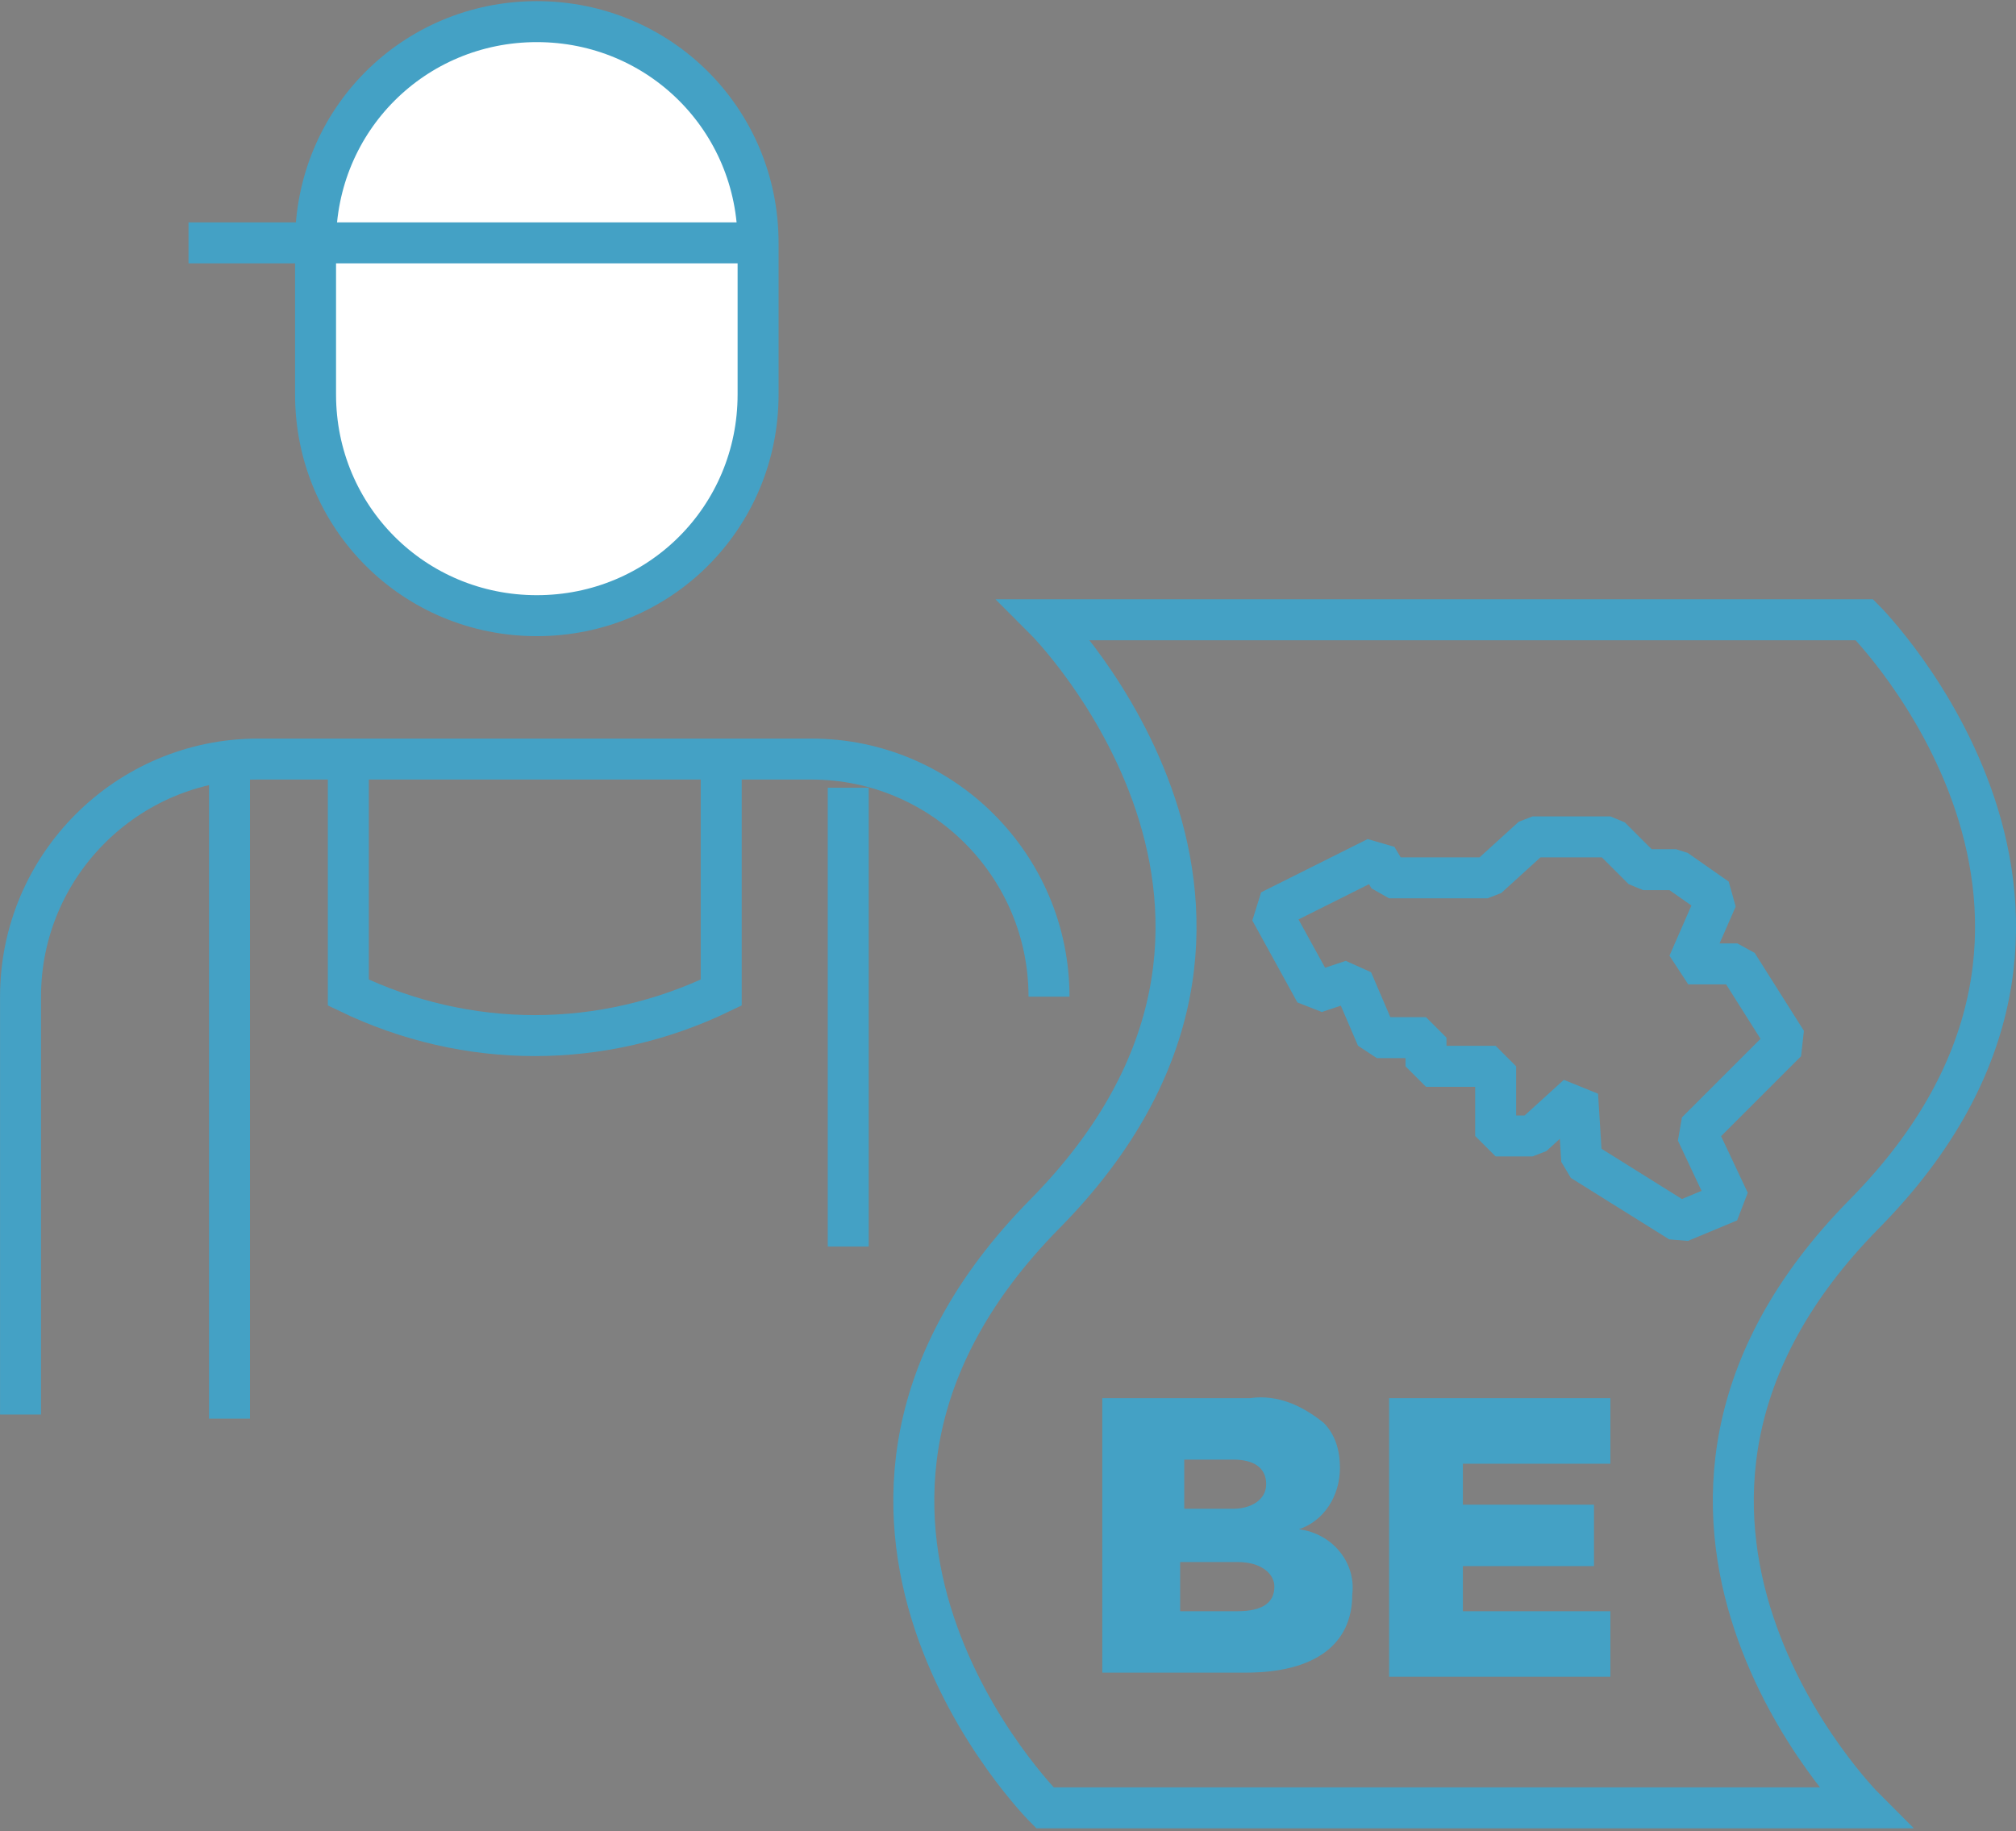 <svg xmlns="http://www.w3.org/2000/svg" xmlns:xlink="http://www.w3.org/1999/xlink" id="Layer_1" x="0px" y="0px" viewBox="0 0 49.2 44.7" style="enable-background:new 0 0 49.2 44.7;" xml:space="preserve">
<rect x="0" y="0" width="49.2" height="44.7" fill="#808080" stroke="none"/>
<g id="Group_13" transform="translate(-738.099 -279.672)">
	<path id="Path_14" style="fill:none;stroke:#44A1C5;stroke-linecap:round;stroke-linejoin:bevel;" d="M771.7,300.6l0.3,0.5h2.4   l1.1-1h1.9l0.8,0.8h0.8l1,0.7l-0.7,1.6h1.2l1.2,1.9l-2.2,2.2l0.8,1.7l-1.2,0.5l-2.4-1.5l-0.1-1.6l-1.1,1h-0.9v-1.7h-1.7V305h-1.2   l-0.6-1.4l-0.9,0.3l-1.1-2L771.7,300.6z"></path>
	<path id="Path_15" style="fill:none;stroke:#44A1C5;stroke-miterlimit:10;" d="M763.6,323.8c0,0-7.2-7.2,0-14.5s0-14.5,0-14.5h20   c0,0,7.2,7.2,0,14.5s0,14.5,0,14.5H763.6z"></path>
	<g id="Group_11">
		<path id="Path_16" style="fill:none;stroke:#44A1C5;stroke-miterlimit:10;" d="M756.8,298.3"></path>
		<path id="Path_17" style="fill:none;stroke:#3C3C3C;stroke-miterlimit:10;" d="M742.7,314.3"></path>
		<line id="Line_8" style="fill:none;stroke:#44A1C5;stroke-miterlimit:10;" x1="758.8" y1="298.9" x2="758.8" y2="310.1"></line>
		<g id="Group_10">
			<path id="Rectangle_3" style="fill:#FFFFFF;stroke:#44A1C5;stroke-miterlimit:10;" d="M751.2,280.2L751.2,280.2     c3,0,5.4,2.4,5.4,5.4v3.7c0,3-2.4,5.4-5.4,5.4l0,0c-3,0-5.4-2.4-5.4-5.4v-3.7C745.8,282.6,748.2,280.2,751.2,280.2z"></path>
			<line id="Line_9" style="fill:none;stroke:#44A1C5;stroke-miterlimit:10;" x1="743.7" y1="298.3" x2="743.7" y2="314.3"></line>
			<path id="Path_18" style="fill:none;stroke:#44A1C5;stroke-miterlimit:10;" d="M746.6,298.3v5.6c2.9,1.4,6.2,1.4,9.1,0v-5.6"></path>
			<path id="Path_19" style="fill:none;stroke:#44A1C5;stroke-miterlimit:10;" d="M763.7,304c0-3.2-2.6-5.8-5.8-5.8h-13.5     c-3.2,0-5.8,2.6-5.8,5.8c0,0,0,0,0,0v10.2"></path>
			<line id="Line_10" style="fill:none;stroke:#44A1C5;stroke-miterlimit:10;" x1="756.5" y1="285.6" x2="742.7" y2="285.6"></line>
		</g>
	</g>
	<g id="Group_12">
		<path id="Path_20" style="fill:#44A1C5;" d="M765.1,313.8h3.5c0.7-0.1,1.3,0.2,1.8,0.6c0.3,0.3,0.4,0.7,0.4,1.1v0    c0,0.7-0.4,1.3-1,1.5c0.8,0.1,1.4,0.8,1.3,1.6v0c0,1.2-0.9,1.9-2.6,1.9h-3.5V313.8z M769,315.9c0-0.4-0.3-0.6-0.8-0.6h-1.2v1.2    h1.2C768.6,316.5,769,316.3,769,315.9L769,315.9z M768.3,317.8h-1.4v1.2h1.4c0.6,0,0.9-0.2,0.9-0.6v0    C769.2,318.1,768.9,317.8,768.3,317.8L768.3,317.8z"></path>
		<path id="Path_21" style="fill:#44A1C5;" d="M772,313.8h5.4v1.6h-3.6v1h3.2v1.5h-3.2v1.1h3.6v1.6H772L772,313.8z"></path>
	</g>
</g>
</svg>